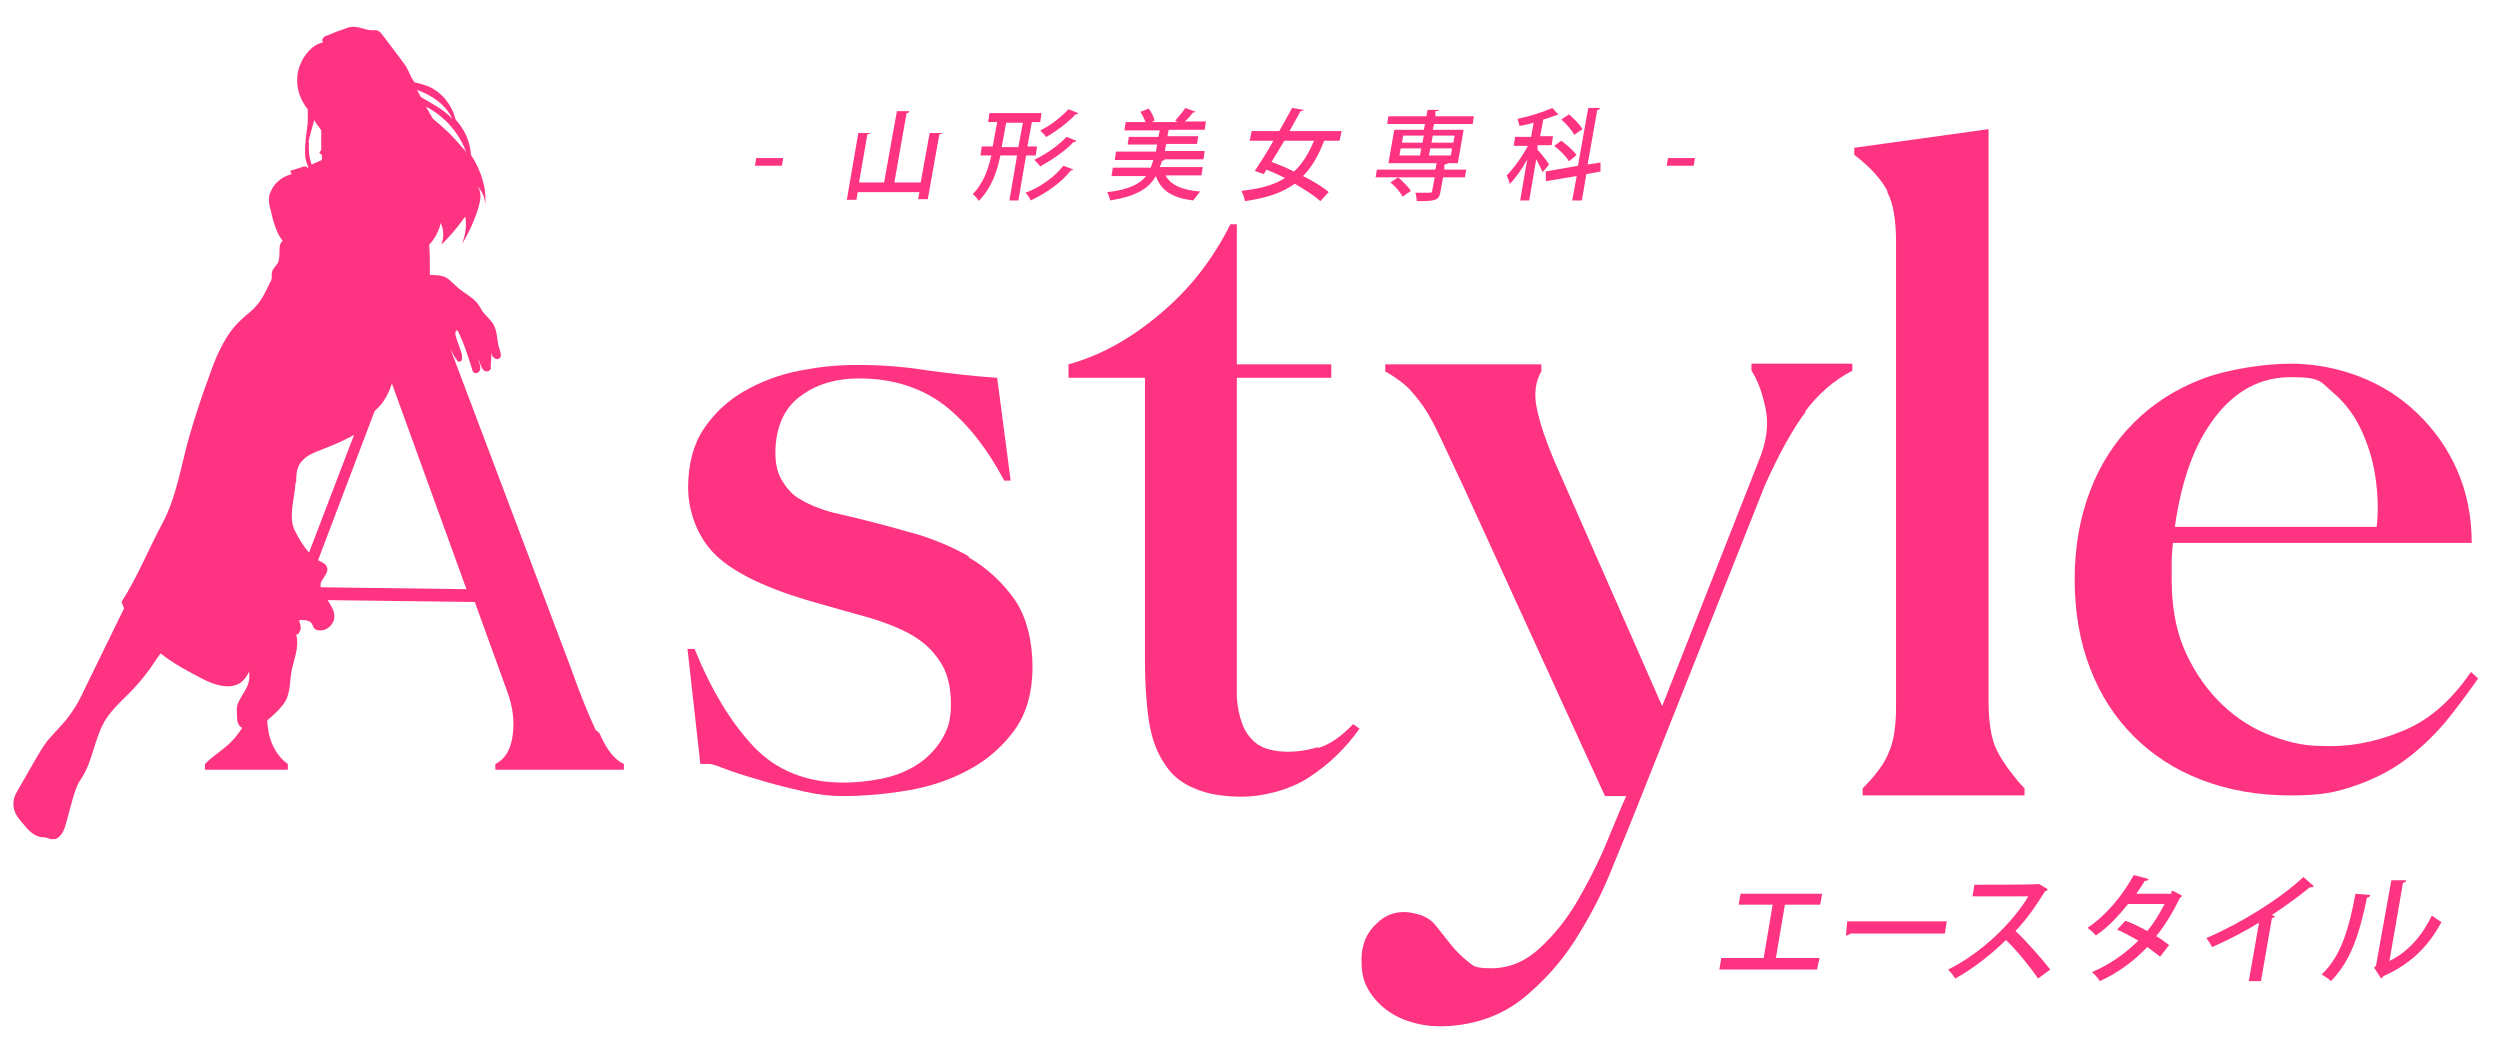 <?xml version="1.0" encoding="UTF-8"?>
<svg id="logo_txt_black.svg" xmlns="http://www.w3.org/2000/svg" version="1.1" viewBox="0 0 389.1 162">
  <!-- Generator: Adobe Illustrator 29.2.1, SVG Export Plug-In . SVG Version: 2.1.0 Build 116)  -->
  <defs>
    <style>
      .st0 {
        fill: #fe3381;
      }
    </style>
  </defs>
  <path class="st0" d="M92.7,113.6c-1.2-2.6-2.5-5.8-3.8-9.5l-18.8-49.8c.3.6.6,1.2,1,1.7,0,.1.2.3.3.3.2,0,.5-.1.5-.4,0-.2,0-.5,0-.7-.3-1-.7-2-1-3,0-.2-.1-.3,0-.5,0-.2.2-.3.3-.3,1,1.9,1.6,4,2.3,6.1,0,.2.1.4.3.5.3.2.6,0,.8-.2.2-.3.2-.6.1-.9,0-.3-.2-.6-.2-.9.2.3.2.7.4,1,.1.3.3.7.7.8.3.1.8-.2.8-.5-.1-.8.2-1.7,0-2.5.1.3.2.7.5.9.2.2.7.3.9,0,.3-.3.1-.8,0-1.2-.5-1.3-.3-2.8-1-4-.4-.7-1.1-1.3-1.6-1.9-.3-.5-.6-1-.9-1.4-.8-1-2.1-1.6-3-2.4-.6-.5-1.1-1.1-1.7-1.5-.8-.5-1.8-.5-2.7-.5,0-.6,0-1.2,0-1.8,0-.9,0-1.8-.1-2.7,0,0,0-.2,0-.2.9-1,1.5-2.1,1.8-3.4.5,1.1.5,2.3.1,3.4,1.3-1.3,2.6-2.8,3.7-4.4.3,1.4,0,3-.5,4.3,1.1-1.8,2-3.8,2.6-5.8.3-1.1.5-2.3-.2-3.2.8.8,1.2,1.8,1.2,2.9.3-2.7-.7-5.5-2.2-7.8-.1-2-1-4-2.4-5.5-.5-2.2-2.1-4.2-4.1-5.1-.7-.3-1.5-.5-2.3-.7-.2-.3-.3-.5-.5-.8-.2-.4-.3-.7-.5-1.1-.3-.7-.8-1.2-1.2-1.8-.9-1.2-1.9-2.5-2.8-3.7-.2-.3-.5-.6-.9-.7-.2,0-.5,0-.7,0-1.1,0-2.2-.7-3.3-.5-.3,0-.7.2-1,.3-.9.3-1.7.6-2.6,1-.2,0-.5.2-.7.4-.2.2-.2.5,0,.7-1.7.3-3,2-3.6,3.5-.8,2-.5,4.4.7,6.2.1.2.3.5.5.7,0,.7,0,1.4,0,2.1-.2,1.7-.5,3.4-.4,5.1,0,.6.3,1.3.5,1.9,0,0-.1,0-.2,0-.1-.3-.5-.2-.8-.1-.5.2-1,.3-1.5.5,0,0-.1,0-.2,0-.2.2,0,.4.1.6-1.2.3-2.4,1.1-3,2.2-.2.4-.4.7-.5,1.2-.1.7,0,1.4.2,2.1.4,1.7.8,3.5,1.9,4.9-.5.3-.5,1.1-.5,1.6,0,.6,0,1.1-.2,1.7-.3.6-.9,1-1,1.7,0,.2,0,.5,0,.7,0,.3-.1.5-.3.8-.6,1.3-1.2,2.6-2.2,3.7-.7.8-1.6,1.4-2.3,2.1-2.5,2.3-3.9,5.7-5,8.9-1.1,3-2.1,6-3,9.1-1.3,4.5-2,9.5-4.2,13.6-2.2,4.1-3.9,8.4-6.4,12.3.1.3.3.6.4,1-2.1,4.3-4.2,8.6-6.3,12.9-.5,1.1-1.1,2.2-1.8,3.2-1.1,1.7-2.6,3-3.9,4.6-.7.9-1.3,2-1.9,3-.8,1.4-1.6,2.8-2.4,4.2-.5.8-1,1.7-.9,2.7,0,1.1.7,2,1.4,2.8.8,1,1.7,2,2.9,2.2.3,0,.6,0,.9.1.2,0,.4.2.6.2.2,0,.5,0,.7,0,1.1-.4,1.5-1.7,1.8-2.9.3-1.1.6-2.2.9-3.3.3-1,.6-2.1,1.2-3,1.9-2.7,2.1-6.1,3.7-9,1.3-2.3,3.5-3.9,5.2-5.9.8-.9,1.5-1.8,2.2-2.8.5-.7.9-1.4,1.4-2,2,1.6,4.3,2.8,6.6,4,1.8.9,3.9,1.6,5.6.7.7-.4,1.2-1.1,1.6-1.9,0,.2,0,.3,0,.5,0,.5,0,1-.2,1.5-.4,1.2-1.4,2.2-1.7,3.4-.1.6,0,1.3,0,1.9,0,.5.2,1,.5,1.3,0,0,.2.1.3.2-.4.6-.8,1.1-1.2,1.6-.7.8-1.4,1.4-2.2,2-.8.6-1.6,1.2-2.4,2v.9h12.9v-.9c-.6-.4-1.1-.9-1.6-1.6-.5-.7-.9-1.5-1.2-2.5-.2-.8-.4-1.8-.4-2.7.2-.2.4-.3.6-.5.9-.8,1.7-1.6,2.3-2.6.7-1.4.6-3.1.9-4.7.4-1.8,1.2-3.7.7-5.5.4-.1.6-.5.7-.9,0-.4,0-.7-.2-1.1v-.3c.7,0,1.4,0,1.8.4.3.3.3.7.6,1,.2.1.4.2.6.2,1.4.2,2.7-1.2,2.4-2.6,0-.3-.2-.6-.3-.9-.2-.4-.5-.8-.7-1.2l22.9.3,5,13.8c.9,2.4,1.2,4.7.9,6.9-.3,2.2-1.1,3.7-2.7,4.5v.9h20v-.9c-1.4-.6-2.7-2.2-3.8-4.8ZM72.6,23.8c-.2-.4-.5-.7-.8-1-1.3-1.6-2.8-3-4.4-4.3-.4-.6-.7-1.2-1.1-1.9,2.9,1.5,5.2,4.1,6.3,7.2ZM70.4,18.5c-.2-.2-.3-.3-.5-.5-1.3-1.2-2.9-2-4.4-2.9-.2-.4-.4-.7-.6-1.1,2.3.8,4.5,2.3,5.5,4.5ZM60.5,23.2v.4c0,0,0-.1,0-.2,0,0,0,0,0-.1,0,0,0,0,0,0ZM48,22.2c.2-1.2.6-2.3.9-3.5.2.3.4.7.7,1,.1.2.3.4.4.6,0,.7,0,1.3,0,2,0,.3,0,.7,0,1-.1.2-.2.3-.3.5.1.1.2.2.4.3,0,.3,0,.6,0,.8-.5.2-1.1.5-1.6.7-.4-1.1-.5-2.2-.4-3.4ZM46.1,75.1c0-1,0-1.9.5-2.8.8-1.4,2.4-1.9,3.9-2.5,1.6-.6,3.1-1.3,4.6-2.1l-7,18.3c-.9-1-1.6-2.2-2.2-3.4-1.1-2.1,0-5.2.1-7.5ZM49.9,91.4c0-.2,0-.4,0-.6.3-.9,1.3-1.6,1-2.5-.2-.6-.8-.8-1.4-1.1,0,0,0,0,0,0l8.8-23.2c0,0,.2-.2.3-.3,1.2-1.1,1.9-2.5,2.4-4l11.6,32-22.8-.3Z"/>
  <path class="st0" d="M150.8,86.6c-3-1.7-6.2-3-9.7-3.9-3.5-1-7-1.9-10.5-2.7-1-.2-2-.5-3.1-.9-1.1-.4-2.2-.9-3.3-1.6-1.1-.7-1.9-1.7-2.6-2.9-.7-1.2-1-2.9-.9-4.9.2-3.7,1.6-6.5,4.1-8.2,2.5-1.8,5.5-2.6,8.9-2.6,5.2,0,9.6,1.4,13.2,4.1,3.5,2.7,6.7,6.7,9.4,11.8h1l-2.1-16c-3.2-.2-6.7-.6-10.5-1.1-3.7-.6-7.4-.9-11-.9s-6.2.3-9.3.9c-3.1.6-6,1.7-8.6,3.2-2.6,1.5-4.7,3.5-6.3,5.9-1.6,2.4-2.4,5.5-2.4,9.1s1.4,7.7,4.3,10.5c2.9,2.8,8.1,5.3,15.6,7.4,2.7.8,5.3,1.5,7.8,2.2,2.5.7,4.8,1.6,6.7,2.6,2,1.1,3.5,2.4,4.7,4.2,1.2,1.7,1.8,4,1.8,6.7s-.5,4.1-1.5,5.7c-1,1.6-2.3,2.9-3.9,3.9-1.6,1-3.4,1.7-5.4,2.1-2,.4-4,.6-6,.6-5.7,0-10.4-1.9-13.9-5.6-3.5-3.7-6.6-8.8-9.2-15.2h-1.1l2,17.9h1.4c.5,0,1.5.4,3.1,1,1.6.6,3.4,1.1,5.4,1.7,2,.6,4.1,1.1,6.3,1.6,2.2.5,4.2.7,5.9.7,3.3,0,6.8-.3,10.3-.9,3.5-.6,6.7-1.7,9.6-3.3,2.9-1.6,5.2-3.7,7-6.2,1.8-2.6,2.7-5.8,2.7-9.7s-.9-7.8-2.8-10.5c-1.9-2.7-4.3-4.9-7.2-6.6Z"/>
  <path class="st0" d="M205.1,116.3c-1.7.5-3.2.7-4.6.7-2,0-3.6-.4-4.7-1.1-1.1-.8-1.9-1.8-2.4-3.1-.5-1.3-.8-2.7-.9-4.3,0-1.6,0-3.2,0-4.9v-44.8h14.7v-2.1h-14.7v-21.8c.1,0-1,0-1,0-2.7,5.4-6.3,10.1-11,14-4.6,3.9-9.4,6.5-14.2,7.8v2.1h11.9v44c0,3.5.2,6.6.6,9.3.4,2.7,1.2,4.9,2.4,6.7,1.1,1.8,2.7,3.1,4.7,3.9,2,.9,4.5,1.3,7.5,1.3s7.3-1,10.3-3c3.1-2,5.7-4.5,7.9-7.6l-1-.7c-1.9,2-3.7,3.2-5.4,3.7Z"/>
  <path class="st0" d="M280.9,64.1c2.1-2.8,4.5-4.9,7.4-6.4v-1.1h-15.7v1.1c1,1.5,1.7,3.5,2.2,5.9.5,2.4.2,5.1-1.1,8.2l-15,38.1-16.8-38.2c-1.3-3.1-2.2-5.7-2.7-8.1-.5-2.3-.2-4.3.7-5.8v-1.1h-24.3v1.1c1.4.8,2.7,1.7,3.7,2.7,1,1.1,2,2.3,2.9,3.8.9,1.5,1.7,3.2,2.6,5.1.9,1.9,1.9,4.1,3,6.4l22,48.1h3.3c-.9,2-1.9,4.5-3.2,7.6-1.3,3.1-2.8,6-4.5,8.9-1.7,2.9-3.7,5.3-5.9,7.3-2.2,2-4.7,3-7.4,3s-2.8-.4-3.7-1.1c-1-.8-1.8-1.6-2.6-2.6-.8-1-1.5-1.9-2.3-2.9-.8-1-1.8-1.6-3.2-1.9-2.3-.6-4.3-.1-5.9,1.4-1.7,1.5-2.5,3.4-2.5,5.8s.4,3.4,1.1,4.7c.8,1.3,1.8,2.4,3.1,3.3,1.3.9,2.7,1.5,4.4,1.9,1.6.4,3.2.5,4.9.4,4.5-.3,8.3-1.7,11.5-4.2,3.1-2.5,5.9-5.5,8.2-9.1,2.3-3.6,4.3-7.4,5.9-11.5,1.7-4.1,3.2-7.8,4.5-11.1l19.2-48.3c2.2-4.9,4.3-8.7,6.4-11.5Z"/>
  <path class="st0" d="M293.7,29.8c1,1.9,1.4,4.5,1.4,7.9v71.4c0,1.6,0,3.1-.2,4.3-.1,1.2-.4,2.4-.8,3.4-.4,1-.9,2-1.6,2.9-.7,1-1.6,2-2.6,3v1.1h25.2v-1.1c-1-1-1.8-2.1-2.5-3-.7-1-1.3-1.9-1.8-2.9-.5-1-.8-2.1-1-3.4-.2-1.2-.3-2.7-.3-4.3V20.1l-20.9,2.9v1.1c2.5,1.9,4.2,3.8,5.2,5.7Z"/>
  <path class="st0" d="M384.5,104.7c-3.1,4.5-6.7,7.6-10.9,9.2-4.2,1.7-8.3,2.4-12.3,2.2-3.1,0-6-.8-8.8-2-2.8-1.2-5.3-3-7.4-5.2-2.1-2.2-3.9-4.9-5.2-8-1.3-3.1-1.9-6.7-1.9-10.7s0-2,0-2.9c0-.9.1-1.8.2-2.8h46.5c0-4.2-.8-8-2.3-11.4-1.5-3.4-3.6-6.3-6.2-8.8-2.6-2.5-5.6-4.4-9-5.7-3.4-1.3-7-2-10.7-2s-9.7.8-13.8,2.4c-4.2,1.6-7.7,3.9-10.6,6.8s-5.2,6.4-6.8,10.6c-1.6,4.2-2.4,8.8-2.4,13.8s.8,9.7,2.4,13.8c1.6,4.2,3.9,7.7,6.8,10.6,2.9,2.9,6.4,5.2,10.6,6.8,4.2,1.6,8.8,2.4,13.8,2.4s7-.5,10-1.5c2.9-1,5.5-2.3,7.8-4,2.3-1.7,4.3-3.6,6.2-5.8,1.8-2.2,3.5-4.5,5.2-6.9l-1.1-1ZM344.7,65c3.2-4.2,7.1-6.3,11.9-6.3s4.6.8,6.4,2.3c1.8,1.5,3.3,3.4,4.4,5.7,1.1,2.3,1.9,4.8,2.3,7.5.4,2.7.5,5.3.2,7.8h-31.4c1-7.2,3-12.8,6.2-17Z"/>
  <polygon class="st0" points="270.6 140.8 275.9 140.8 274.5 149.1 267.9 149.1 267.6 150.9 282.8 150.9 283.2 149.1 276.4 149.1 277.8 140.8 283.3 140.8 283.6 139.1 270.9 139.1 270.6 140.8"/>
  <path class="st0" d="M287.3,145.6c.2,0,.5-.1.7-.3h14.7l.3-1.9h-15.5l-.2,2.2Z"/>
  <path class="st0" d="M313.6,145c1.9-2,3.2-3.9,4.7-6.3.2,0,.3-.1.4-.3l-1.3-.8h-.4c0,.1-9.7.1-9.7.1l-.3,1.8h8.7c-2.4,4-7.2,8.8-12.5,11.4.4.4.9,1,1.1,1.4,2.8-1.5,5.9-4,7.9-6,1.5,1.4,3.8,4.2,5,6l1.9-1.4c-1.4-1.8-3.8-4.5-5.4-6Z"/>
  <path class="st0" d="M338,139.1h-5.5c.4-.6,1-1.4,1.3-2,.3,0,.5,0,.6-.3l-2.3-.6c-1.7,3.1-4.3,6.3-7.2,8.2.4.3,1,.8,1.3,1.2,1.8-1.2,3.5-3,5-4.9h5.7c-.8,1.5-1.6,2.9-2.7,4.2-1.1-.6-2.3-1.2-3.4-1.6l-1.3,1.4c1.1.4,2.2,1.1,3.3,1.7-2,2-4.4,3.7-7.2,4.9.4.3,1,1,1.2,1.4,2.9-1.3,5.3-3.1,7.4-5.3.6.4,1.5,1.1,2,1.5l1.4-1.8c-.5-.4-1.3-1-2-1.4,1.3-1.6,2.6-3.7,3.7-6,.1,0,.3-.1.3-.3l-1.3-.7h-.4Z"/>
  <path class="st0" d="M343.4,146c.3.4.7,1,.9,1.4,2.5-1.1,5.2-2.5,7.3-3.8l-1.6,9.1h1.9l1.7-9.8c.2,0,.4-.2.5-.3-.1,0-.3-.1-.5-.2,2-1.3,4.2-2.9,5.9-4.3,0,0,.1,0,.2,0,.2,0,.3,0,.4-.2l-1.6-1.4c-3.5,3.3-9.7,7.2-15.1,9.5Z"/>
  <path class="st0" d="M371.9,149.5l2.1-12.1c.3,0,.5-.2.5-.4h-2.3c0-.1-2.4,13.3-2.4,13.3l-.3.3,1.1,1.7c.1-.1.3-.3.4-.4,4.3-1.9,7-4.7,9-8.4-.4-.2-1.1-.7-1.5-1-1.5,3.1-3.7,5.7-6.7,7.1Z"/>
  <path class="st0" d="M361.4,151.7c.5.3,1.1.7,1.4,1,3.3-3.4,4.5-7.8,5.6-13,.3,0,.5-.2.5-.4l-2.3-.2c-.9,4.9-2.1,9.6-5.2,12.5Z"/>
  <polygon class="st0" points="121.9 24.6 117.7 24.6 117.5 25.8 121.7 25.8 121.9 24.6"/>
  <path class="st0" d="M133.6,29.9h9.5l-.2,1.1h1.5l1.8-10.1c.3,0,.4-.1.4-.2h-1.9c0-.1-1.4,7.7-1.4,7.7h-4.1l1.9-10.8c.3,0,.4-.1.4-.3h-1.9c0-.1-2,11.1-2,11.1h-3.9l1.3-7.5c.3,0,.4-.1.4-.2h-1.8c0-.1-1.8,10.4-1.8,10.4h1.5l.2-1.2Z"/>
  <path class="st0" d="M152.3,31.3c2-2,2.9-4.6,3.4-7.1h2.6l-1.2,7h1.4l1.2-7h1.5l.2-1.4h-1.5l.7-3.8h1.3l.2-1.4h-8.1l-.2,1.4h1.4l-.7,3.8h-1.7l-.2,1.4h1.7c-.5,2.1-1.2,4.3-2.9,6,.3.2.7.7.9,1ZM156.6,19.1h2.6l-.7,3.8h-2.6l.7-3.8Z"/>
  <path class="st0" d="M162.7,21.4c1.6-.9,3.5-2.3,4.7-3.6.2,0,.3,0,.4-.2l-1.5-.6c-1.1,1.2-2.9,2.6-4.4,3.3.3.3.7.7.9,1Z"/>
  <path class="st0" d="M167.1,26.4l-1.6-.6c-1.4,1.8-3.7,3.4-5.9,4.2.3.3.7.8.8,1.2,2.4-1.1,4.8-2.8,6.3-4.7.2,0,.3,0,.4-.2Z"/>
  <path class="st0" d="M161,24.9c.3.3.7.7.9,1,1.8-1,3.9-2.4,5.2-3.8.2,0,.3,0,.4-.2l-1.5-.6c-1.2,1.3-3.2,2.7-4.9,3.5Z"/>
  <path class="st0" d="M172.3,29.9c.2.3.4.9.5,1.3,4.2-.7,6-1.9,7.1-3.8.8,2.3,2.6,3.4,5.8,3.8.3-.4.8-1,1.1-1.4-2.8-.2-4.6-1-5.4-2.5h5.6l.2-1.3h-6.7c.1-.3.3-.7.4-1,.2,0,.3,0,.4-.2h6l.2-1.3h-6.2l.2-1.1h4.8l.2-1.2h-4.8l.2-1h5.6l.2-1.3h-3.3c.5-.4,1-1,1.3-1.4.2,0,.3,0,.4-.1l-1.6-.6c-.4.6-1.1,1.4-1.6,2l.4.2h-4.1l.5-.2c-.1-.6-.5-1.3-.9-1.9l-1.3.5c.3.5.6,1.1.8,1.6h-3.1l-.2,1.3h5.5l-.2,1h-4.6l-.2,1.2h4.6l-.2,1.1h-6.2l-.2,1.3h6c-.1.4-.3.9-.4,1.2h-5.9l-.2,1.3h5.4c-1,1.2-2.6,2.1-6,2.5Z"/>
  <path class="st0" d="M193.8,31.3c3.4-.5,5.8-1.3,7.7-2.7,1.6.9,3.1,1.9,4,2.7l1.3-1.4c-.9-.8-2.4-1.7-4-2.5,1.4-1.4,2.4-3.2,3.3-5.5h2.4l.3-1.5h-8.1c.6-1.1,1.2-2.1,1.7-3.1.3,0,.4,0,.5-.2l-1.8-.3c-.6,1.1-1.3,2.4-2,3.6h-4.3l-.3,1.5h3.7c-1,1.8-2.1,3.5-2.9,4.7l1.4.5.4-.7c1,.4,1.9.8,2.9,1.3-1.7,1.1-3.9,1.7-6.8,2,.2.4.5,1,.5,1.4ZM197.9,25.2c.6-1,1.3-2.1,2-3.3h4.6c-.8,2-1.8,3.6-3.1,4.8-1.2-.6-2.4-1.1-3.5-1.5Z"/>
  <path class="st0" d="M218.3,30.6l1.3-.9c-.4-.6-1.3-1.5-2-2.1l-1.2.8c.8.6,1.6,1.6,1.9,2.2Z"/>
  <path class="st0" d="M223.3,27.6l-.4,2.1c0,.3,0,.3-1,.3s-1,0-1.6,0c.1.4.2.9.2,1.3,2.7,0,3.5,0,3.7-1.5l.4-2.2h3.4l.2-1.2h-3.4v-.8c.4,0,.5-.1.5-.2h-.7s0,0,0,0h2.3l.9-5.2h-4.8l.2-.9h6l.2-1.2h-6v-.8c.4,0,.5-.1.6-.2h-1.8c0-.1-.2,1-.2,1h-5.9l-.2,1.2h5.9l-.2.9h-4.6l-.9,5.2h7.5l-.2,1h-9.1l-.2,1.2h9.1ZM221,24.2h-3.2l.2-1.1h3.2l-.2,1.1ZM221.4,22.2h-3.2l.2-1.1h3.2l-.2,1.1ZM223,21.1h3.4l-.2,1.1h-3.4l.2-1.1ZM222.4,24.2l.2-1.1h3.4l-.2,1.1h-3.4Z"/>
  <path class="st0" d="M235,28.6c.9-.9,1.9-2.3,2.7-3.8l-1.1,6.4h1.4l1.1-6.4c.4.7.8,1.6,1,2l1-1.2c-.2-.4-1.4-1.9-1.8-2.3v-.7h2.2l.2-1.4h-2l.5-2.6c.8-.2,1.5-.5,2.1-.7.2,0,.3,0,.3,0l-1-1.1c-1.3.6-3.5,1.3-5.4,1.7.1.3.2.8.3,1.1.7-.1,1.5-.3,2.2-.5l-.4,2.2h-2.5l-.2,1.4h2.2c-.9,1.7-2.2,3.5-3.3,4.6.2.4.4,1,.5,1.4Z"/>
  <path class="st0" d="M245,21l1.3-.9c-.4-.7-1.3-1.6-2.1-2.3l-1.2.8c.8.7,1.7,1.7,2,2.4Z"/>
  <path class="st0" d="M240.6,26.8v1.4s4.8-.8,4.8-.8l-.7,3.8h1.5l.7-4.1,2.2-.4v-1.4s-2,.3-2,.3l1.5-8.5c.3,0,.4-.1.4-.3h-1.8c0-.1-1.6,9-1.6,9l-5.1.9Z"/>
  <path class="st0" d="M245.4,24.2c-.4-.7-1.5-1.6-2.4-2.3l-1.1.8c.9.7,1.9,1.7,2.3,2.4l1.2-1Z"/>
  <polygon class="st0" points="263.8 24.6 259.6 24.6 259.4 25.8 263.6 25.8 263.8 24.6"/>
</svg>